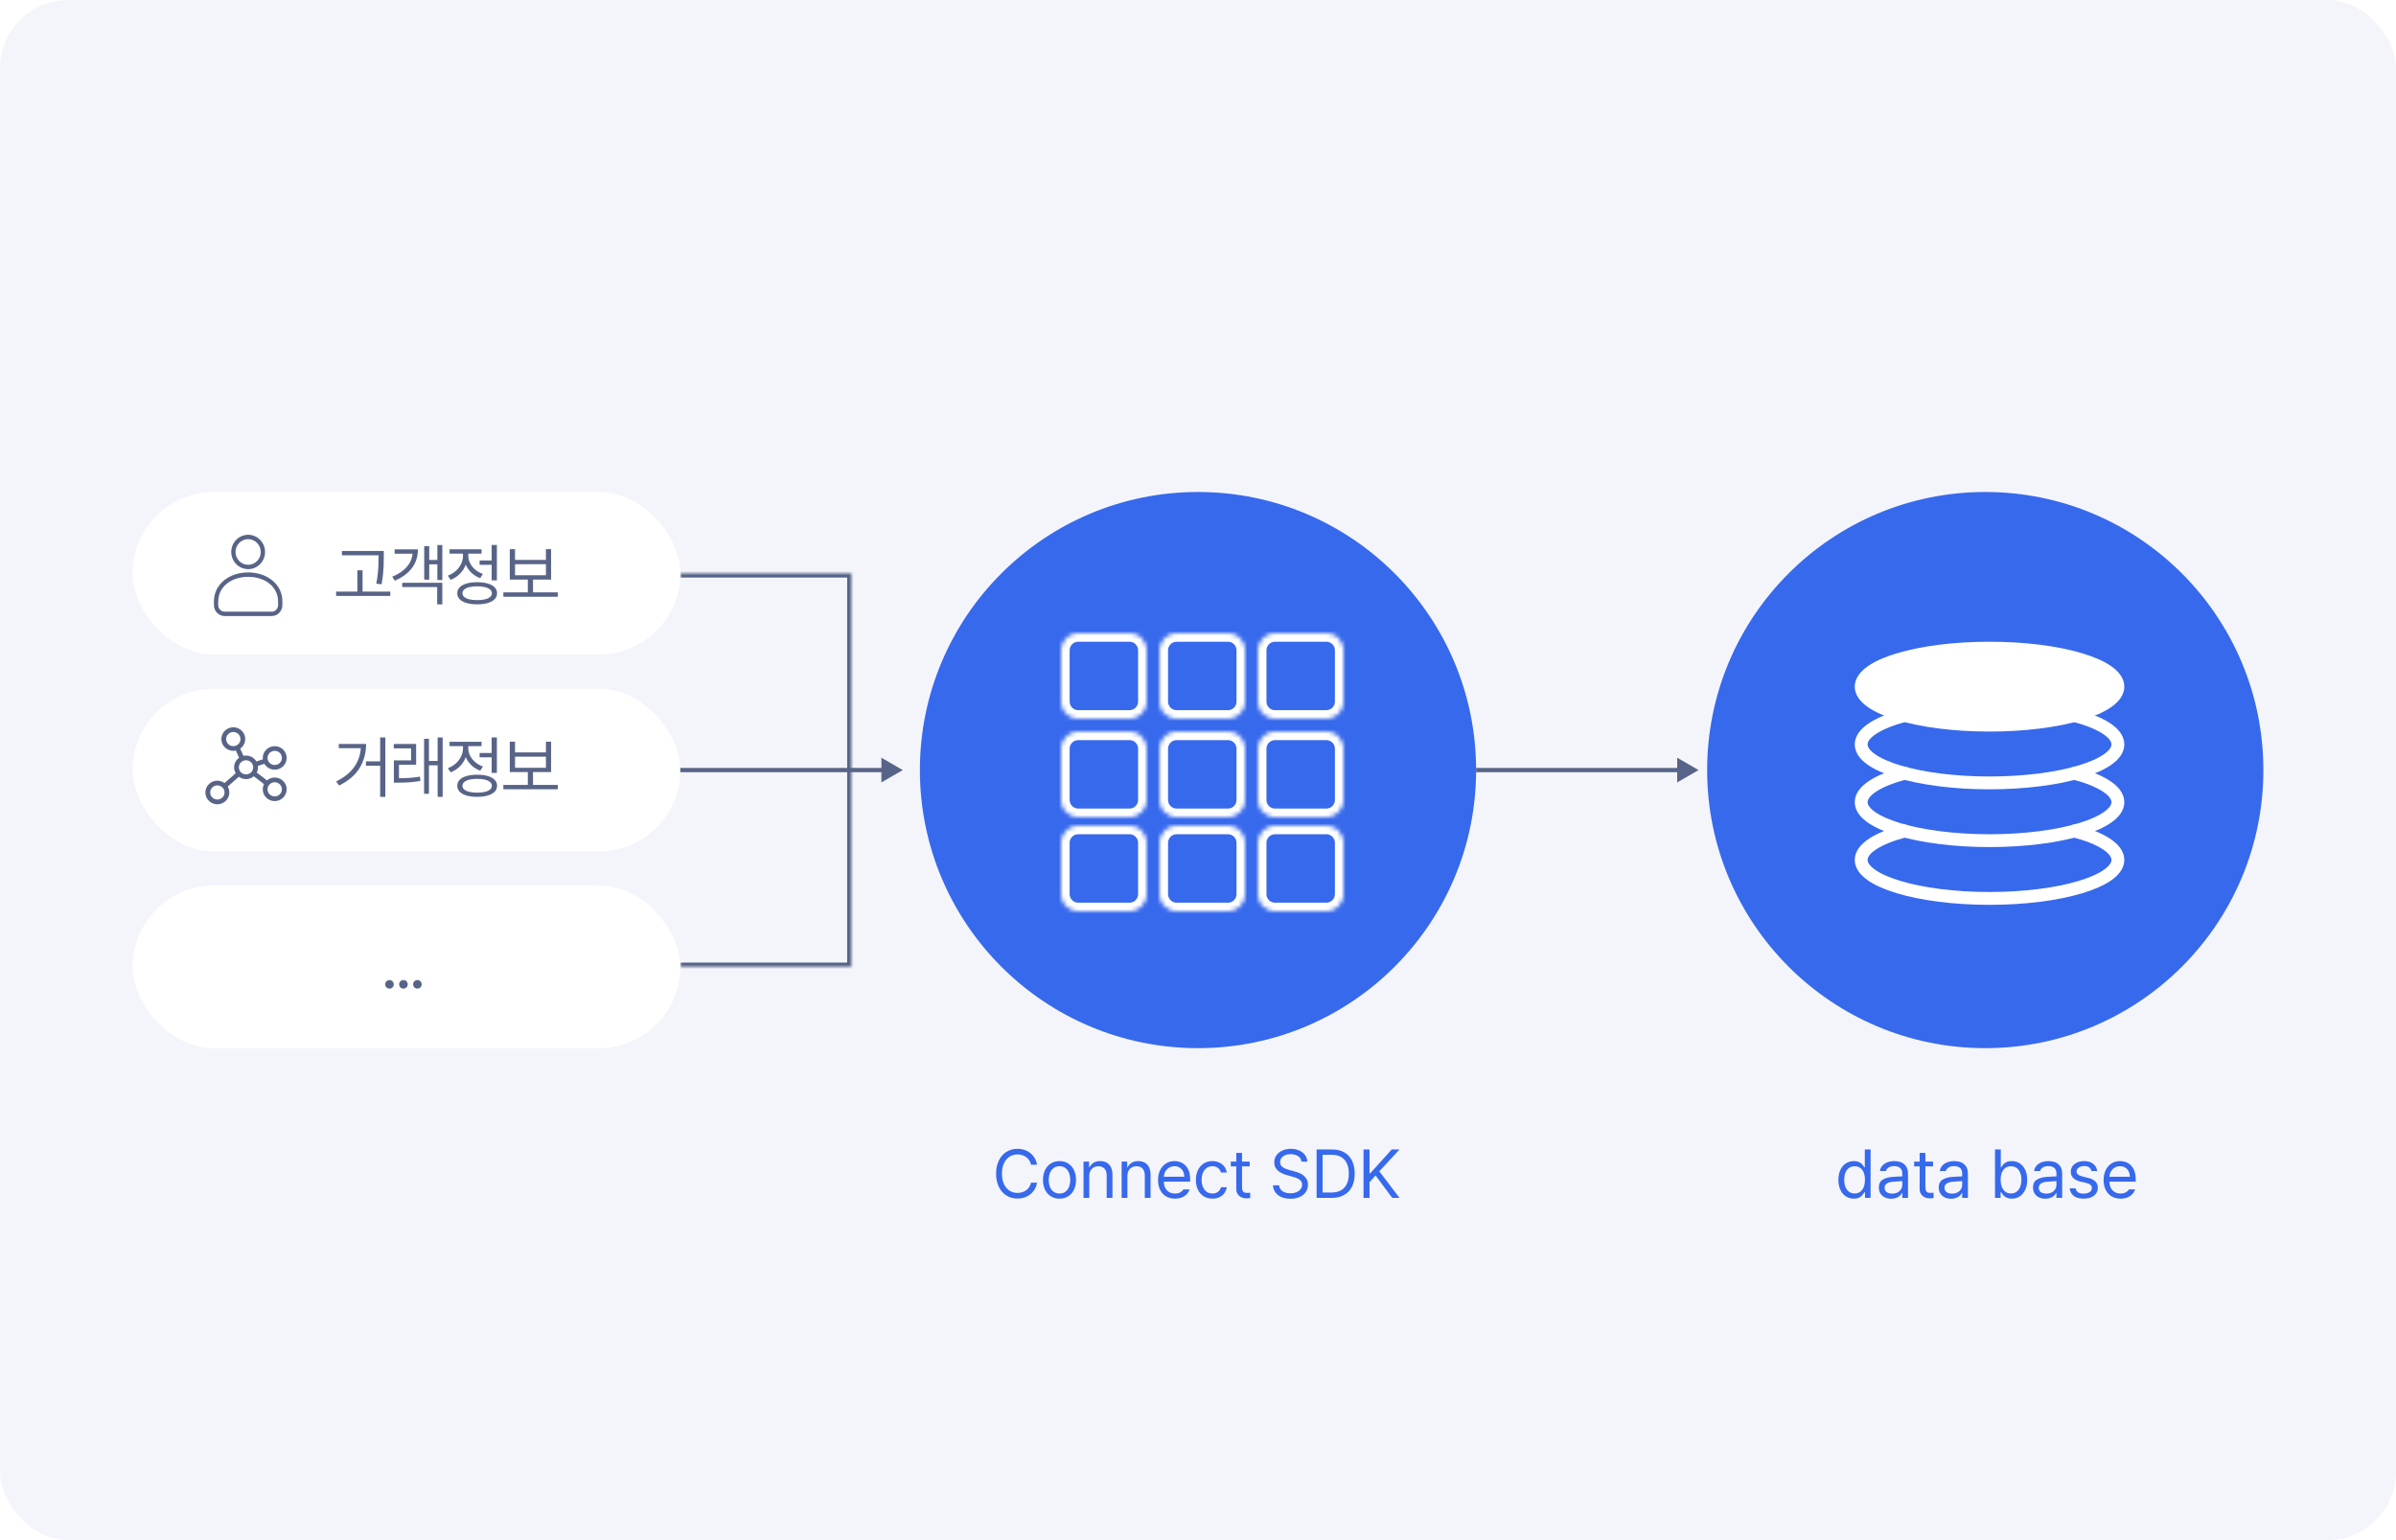 <svg width="560" height="360" viewBox="0 0 560 360" fill="none" xmlns="http://www.w3.org/2000/svg">
<rect width="560" height="360" rx="16" fill="#F4F5FB"/>
<path d="M240.961 272.243C240.858 271.738 240.654 271.306 240.348 270.945C240.042 270.584 239.669 270.311 239.227 270.127C238.788 269.939 238.317 269.845 237.812 269.845C237.12 269.845 236.499 270.02 235.95 270.37C235.401 270.72 234.969 271.234 234.652 271.912C234.335 272.586 234.177 273.396 234.177 274.343C234.177 275.289 234.335 276.101 234.652 276.779C234.969 277.453 235.401 277.965 235.95 278.315C236.499 278.665 237.12 278.84 237.812 278.84C238.317 278.84 238.788 278.748 239.227 278.564C239.665 278.376 240.037 278.103 240.343 277.746C240.648 277.385 240.855 276.954 240.961 276.453H242.376C242.243 277.208 241.961 277.866 241.53 278.425C241.103 278.982 240.567 279.409 239.923 279.707C239.282 280.006 238.578 280.155 237.812 280.155C236.843 280.155 235.98 279.919 235.221 279.448C234.466 278.972 233.875 278.297 233.448 277.42C233.02 276.54 232.807 275.514 232.807 274.343C232.807 273.171 233.02 272.147 233.448 271.271C233.875 270.39 234.466 269.715 235.221 269.243C235.98 268.768 236.843 268.53 237.812 268.53C238.575 268.53 239.276 268.678 239.917 268.972C240.562 269.267 241.098 269.694 241.525 270.254C241.956 270.814 242.239 271.477 242.376 272.243H240.961ZM247.635 280.177C246.873 280.177 246.199 279.996 245.613 279.635C245.027 279.271 244.573 278.757 244.248 278.094C243.928 277.431 243.768 276.667 243.768 275.801C243.768 274.928 243.928 274.16 244.248 273.497C244.573 272.831 245.027 272.315 245.613 271.95C246.199 271.586 246.873 271.403 247.635 271.403C248.398 271.403 249.07 271.586 249.652 271.95C250.237 272.315 250.69 272.831 251.011 273.497C251.331 274.16 251.492 274.928 251.492 275.801C251.492 276.667 251.331 277.431 251.011 278.094C250.69 278.757 250.237 279.271 249.652 279.635C249.07 279.996 248.398 280.177 247.635 280.177ZM245.116 275.801C245.116 276.383 245.208 276.915 245.392 277.398C245.58 277.88 245.862 278.265 246.237 278.552C246.617 278.84 247.083 278.983 247.635 278.983C248.184 278.983 248.646 278.84 249.022 278.552C249.398 278.265 249.678 277.88 249.862 277.398C250.05 276.915 250.143 276.383 250.143 275.801C250.143 275.215 250.05 274.681 249.862 274.199C249.678 273.713 249.398 273.324 249.022 273.033C248.646 272.742 248.184 272.597 247.635 272.597C247.083 272.597 246.617 272.742 246.237 273.033C245.862 273.324 245.58 273.713 245.392 274.199C245.208 274.681 245.116 275.215 245.116 275.801ZM254.592 280H253.244V271.514H254.548V272.851H254.658C254.864 272.394 255.174 272.039 255.586 271.785C255.999 271.53 256.514 271.403 257.133 271.403C257.715 271.403 258.222 271.523 258.653 271.762C259.083 271.998 259.417 272.355 259.653 272.834C259.888 273.313 260.006 273.904 260.006 274.608V280H258.658V274.707C258.658 274.273 258.581 273.899 258.426 273.586C258.275 273.269 258.054 273.028 257.763 272.862C257.476 272.692 257.133 272.608 256.735 272.608C256.319 272.608 255.949 272.698 255.625 272.878C255.301 273.059 255.047 273.322 254.862 273.669C254.682 274.015 254.592 274.427 254.592 274.906V280ZM263.498 280H262.15V271.514H263.454V272.851H263.564C263.771 272.394 264.08 272.039 264.492 271.785C264.905 271.53 265.421 271.403 266.039 271.403C266.621 271.403 267.128 271.523 267.559 271.762C267.99 271.998 268.323 272.355 268.559 272.834C268.795 273.313 268.912 273.904 268.912 274.608V280H267.564V274.707C267.564 274.273 267.487 273.899 267.332 273.586C267.181 273.269 266.96 273.028 266.669 272.862C266.382 272.692 266.039 272.608 265.642 272.608C265.225 272.608 264.855 272.698 264.531 272.878C264.207 273.059 263.953 273.322 263.769 273.669C263.588 274.015 263.498 274.427 263.498 274.906V280ZM274.625 280.177C273.819 280.177 273.115 279.996 272.515 279.635C271.918 279.274 271.46 278.766 271.139 278.11C270.819 277.451 270.658 276.689 270.658 275.823C270.658 274.961 270.819 274.197 271.139 273.53C271.46 272.86 271.909 272.339 272.487 271.967C273.069 271.591 273.738 271.403 274.493 271.403C275.137 271.403 275.736 271.545 276.288 271.829C276.841 272.112 277.29 272.571 277.636 273.204C277.986 273.838 278.161 274.652 278.161 275.646V276.21H272.012C272.03 276.796 272.15 277.297 272.371 277.713C272.596 278.129 272.902 278.446 273.288 278.663C273.675 278.877 274.121 278.983 274.625 278.983C275.104 278.983 275.509 278.893 275.841 278.713C276.172 278.532 276.423 278.298 276.592 278.011H278.029C277.896 278.442 277.671 278.821 277.355 279.149C277.041 279.473 276.651 279.726 276.183 279.906C275.715 280.087 275.196 280.177 274.625 280.177ZM276.791 275.061C276.791 274.589 276.697 274.168 276.509 273.796C276.321 273.42 276.054 273.127 275.708 272.917C275.362 272.703 274.96 272.597 274.504 272.597C274.029 272.597 273.607 272.709 273.239 272.934C272.874 273.158 272.585 273.459 272.371 273.834C272.161 274.21 272.041 274.619 272.012 275.061H276.791ZM283.37 280.177C282.585 280.177 281.9 279.991 281.314 279.619C280.732 279.247 280.285 278.729 279.972 278.066C279.659 277.403 279.502 276.648 279.502 275.801C279.502 274.947 279.662 274.186 279.983 273.519C280.303 272.853 280.754 272.333 281.336 271.961C281.918 271.589 282.589 271.403 283.347 271.403C283.94 271.403 284.48 271.516 284.966 271.74C285.452 271.961 285.848 272.274 286.154 272.68C286.46 273.085 286.648 273.551 286.718 274.077H285.381C285.311 273.808 285.187 273.562 285.01 273.337C284.837 273.112 284.611 272.934 284.331 272.801C284.055 272.665 283.734 272.597 283.37 272.597C282.869 272.597 282.428 272.727 282.049 272.989C281.67 273.25 281.375 273.621 281.165 274.099C280.955 274.575 280.85 275.127 280.85 275.757C280.85 276.401 280.953 276.967 281.16 277.453C281.366 277.939 281.659 278.315 282.038 278.58C282.417 278.842 282.861 278.972 283.37 278.972C283.874 278.972 284.305 278.843 284.662 278.586C285.02 278.324 285.259 277.963 285.381 277.503H286.718C286.648 278.011 286.465 278.468 286.171 278.873C285.88 279.278 285.493 279.597 285.01 279.829C284.532 280.061 283.985 280.177 283.37 280.177ZM292.081 272.641H290.291V277.558C290.291 277.901 290.341 278.166 290.441 278.354C290.544 278.541 290.674 278.669 290.833 278.735C290.995 278.797 291.186 278.829 291.407 278.829C291.54 278.829 291.805 278.818 292.203 278.796V280.044C291.923 280.088 291.61 280.11 291.264 280.11C290.87 280.11 290.496 280.028 290.142 279.862C289.789 279.696 289.499 279.448 289.275 279.116C289.054 278.785 288.943 278.383 288.943 277.912V272.641H287.662V271.514H288.943V269.481H290.291V271.514H292.081V272.641ZM304.175 271.536C304.135 271.171 304.002 270.856 303.778 270.591C303.557 270.326 303.262 270.125 302.894 269.989C302.529 269.849 302.12 269.779 301.667 269.779C301.177 269.779 300.744 269.86 300.369 270.022C299.997 270.18 299.708 270.401 299.501 270.685C299.295 270.965 299.192 271.282 299.192 271.635C299.192 272.162 299.404 272.564 299.827 272.84C300.251 273.116 300.765 273.333 301.369 273.492L302.507 273.801C303.037 273.937 303.533 274.116 303.993 274.337C304.457 274.558 304.857 274.882 305.192 275.309C305.531 275.733 305.7 276.269 305.7 276.917C305.7 277.54 305.538 278.099 305.214 278.597C304.89 279.094 304.419 279.486 303.8 279.773C303.185 280.057 302.452 280.199 301.601 280.199C300.798 280.199 300.096 280.07 299.496 279.812C298.899 279.551 298.43 279.184 298.087 278.713C297.748 278.238 297.557 277.687 297.512 277.061H298.96C298.997 277.47 299.137 277.814 299.38 278.094C299.623 278.374 299.938 278.584 300.325 278.724C300.711 278.86 301.137 278.928 301.601 278.928C302.116 278.928 302.582 278.843 302.999 278.674C303.415 278.505 303.741 278.267 303.977 277.961C304.212 277.652 304.33 277.297 304.33 276.895C304.33 276.549 304.231 276.258 304.032 276.022C303.837 275.786 303.581 275.597 303.264 275.453C302.947 275.306 302.555 275.168 302.087 275.039L300.706 274.652C299.778 274.387 299.065 274.015 298.568 273.536C298.07 273.053 297.822 272.442 297.822 271.702C297.822 271.079 297.991 270.529 298.33 270.05C298.673 269.567 299.139 269.193 299.728 268.928C300.321 268.663 300.982 268.53 301.711 268.53C302.433 268.53 303.081 268.661 303.656 268.923C304.234 269.18 304.689 269.538 305.021 269.994C305.352 270.451 305.527 270.965 305.546 271.536H304.175ZM307.717 280V268.685H311.375C312.469 268.685 313.408 268.91 314.193 269.359C314.981 269.808 315.583 270.457 315.999 271.304C316.415 272.151 316.623 273.157 316.623 274.32C316.623 275.499 316.414 276.514 315.994 277.365C315.574 278.215 314.959 278.867 314.148 279.32C313.342 279.773 312.369 280 311.231 280H307.717ZM311.143 278.751C312.053 278.751 312.813 278.576 313.425 278.227C314.04 277.873 314.498 277.366 314.8 276.707C315.102 276.044 315.253 275.249 315.253 274.32C315.253 273.403 315.104 272.619 314.806 271.967C314.507 271.311 314.062 270.808 313.469 270.459C312.879 270.109 312.152 269.934 311.286 269.934H309.121V278.751H311.143ZM318.686 268.685H320.089V274.276H320.233L325.272 268.685H327.106L322.377 273.79L327.106 280H325.393L321.504 274.762L320.089 276.354V280H318.686V268.685Z" fill="#3769ED"/>
<path d="M433.276 280.177C432.576 280.177 431.954 279.998 431.409 279.641C430.864 279.28 430.438 278.768 430.133 278.105C429.827 277.438 429.674 276.663 429.674 275.779C429.674 274.899 429.827 274.129 430.133 273.47C430.438 272.807 430.866 272.297 431.414 271.939C431.963 271.582 432.591 271.403 433.298 271.403C433.799 271.403 434.212 271.486 434.536 271.652C434.864 271.814 435.103 271.985 435.254 272.166C435.405 272.343 435.571 272.575 435.751 272.862H435.851V268.685H437.199V280H435.895V278.696H435.751C435.578 278.972 435.411 279.206 435.249 279.398C435.087 279.589 434.84 279.768 434.508 279.934C434.18 280.096 433.77 280.177 433.276 280.177ZM431.033 275.757C431.033 276.368 431.125 276.917 431.309 277.403C431.497 277.89 431.773 278.273 432.138 278.552C432.506 278.832 432.952 278.972 433.475 278.972C433.98 278.972 434.413 278.838 434.773 278.569C435.138 278.3 435.414 277.924 435.602 277.442C435.79 276.956 435.884 276.394 435.884 275.757C435.884 275.123 435.792 274.571 435.608 274.099C435.424 273.624 435.149 273.258 434.785 273C434.424 272.738 433.987 272.608 433.475 272.608C432.945 272.608 432.495 272.744 432.127 273.017C431.762 273.289 431.488 273.663 431.304 274.138C431.123 274.613 431.033 275.153 431.033 275.757ZM439.127 277.591C439.127 276.718 439.427 276.101 440.028 275.74C440.628 275.379 441.389 275.164 442.309 275.094C442.67 275.068 443.098 275.042 443.591 275.017C444.088 274.987 444.427 274.971 444.608 274.967V274.276C444.608 273.731 444.446 273.311 444.122 273.017C443.798 272.722 443.319 272.575 442.685 272.575C442.17 272.575 441.748 272.681 441.42 272.895C441.092 273.105 440.877 273.381 440.774 273.724H439.381C439.437 273.271 439.612 272.869 439.906 272.519C440.205 272.166 440.599 271.891 441.088 271.696C441.578 271.501 442.133 271.403 442.751 271.403C443.238 271.403 443.716 271.477 444.188 271.624C444.659 271.772 445.07 272.068 445.42 272.514C445.77 272.959 445.945 273.591 445.945 274.409V280H444.608V278.851H444.542C444.435 279.068 444.274 279.278 444.061 279.481C443.847 279.683 443.567 279.855 443.221 279.994C442.879 280.131 442.479 280.199 442.022 280.199C441.481 280.199 440.989 280.096 440.547 279.89C440.109 279.683 439.763 279.383 439.508 278.989C439.254 278.595 439.127 278.129 439.127 277.591ZM440.475 277.657C440.475 278.092 440.637 278.425 440.961 278.657C441.286 278.89 441.713 279.006 442.243 279.006C442.733 279.006 443.157 278.91 443.514 278.718C443.871 278.523 444.142 278.267 444.326 277.95C444.514 277.63 444.608 277.289 444.608 276.928V276.072L443.094 276.177L442.475 276.221C441.838 276.262 441.344 276.4 440.995 276.635C440.648 276.867 440.475 277.208 440.475 277.657ZM451.8 272.641H450.01V277.558C450.01 277.901 450.06 278.166 450.159 278.354C450.262 278.541 450.393 278.669 450.552 278.735C450.714 278.797 450.905 278.829 451.126 278.829C451.259 278.829 451.524 278.818 451.922 278.796V280.044C451.642 280.088 451.329 280.11 450.982 280.11C450.588 280.11 450.215 280.028 449.861 279.862C449.507 279.696 449.218 279.448 448.994 279.116C448.773 278.785 448.662 278.383 448.662 277.912V272.641H447.38V271.514H448.662V269.481H450.01V271.514H451.8V272.641ZM453.127 277.591C453.127 276.718 453.427 276.101 454.028 275.74C454.628 275.379 455.389 275.164 456.309 275.094C456.67 275.068 457.098 275.042 457.591 275.017C458.088 274.987 458.427 274.971 458.608 274.967V274.276C458.608 273.731 458.446 273.311 458.122 273.017C457.798 272.722 457.319 272.575 456.685 272.575C456.17 272.575 455.748 272.681 455.42 272.895C455.092 273.105 454.877 273.381 454.774 273.724H453.381C453.437 273.271 453.612 272.869 453.906 272.519C454.205 272.166 454.599 271.891 455.088 271.696C455.578 271.501 456.133 271.403 456.751 271.403C457.238 271.403 457.716 271.477 458.188 271.624C458.659 271.772 459.07 272.068 459.42 272.514C459.77 272.959 459.945 273.591 459.945 274.409V280H458.608V278.851H458.542C458.435 279.068 458.274 279.278 458.061 279.481C457.847 279.683 457.567 279.855 457.221 279.994C456.879 280.131 456.479 280.199 456.022 280.199C455.481 280.199 454.989 280.096 454.547 279.89C454.109 279.683 453.763 279.383 453.508 278.989C453.254 278.595 453.127 278.129 453.127 277.591ZM454.475 277.657C454.475 278.092 454.637 278.425 454.961 278.657C455.286 278.89 455.713 279.006 456.243 279.006C456.733 279.006 457.157 278.91 457.514 278.718C457.871 278.523 458.142 278.267 458.326 277.95C458.514 277.63 458.608 277.289 458.608 276.928V276.072L457.094 276.177L456.475 276.221C455.838 276.262 455.344 276.4 454.995 276.635C454.648 276.867 454.475 277.208 454.475 277.657ZM466.28 268.685H467.628V272.862H467.727L467.799 272.751C467.954 272.508 468.114 272.295 468.28 272.11C468.449 271.926 468.692 271.762 469.009 271.619C469.326 271.475 469.716 271.403 470.18 271.403C470.888 271.403 471.516 271.582 472.064 271.939C472.613 272.297 473.04 272.807 473.346 273.47C473.652 274.129 473.805 274.899 473.805 275.779C473.805 276.663 473.652 277.438 473.346 278.105C473.04 278.768 472.615 279.28 472.07 279.641C471.525 279.998 470.902 280.177 470.203 280.177C469.709 280.177 469.296 280.096 468.965 279.934C468.637 279.768 468.392 279.589 468.23 279.398C468.068 279.206 467.9 278.972 467.727 278.696H467.584V280H466.28V268.685ZM467.595 275.757C467.595 276.394 467.689 276.956 467.877 277.442C468.064 277.924 468.339 278.3 468.7 278.569C469.064 278.838 469.499 278.972 470.004 278.972C470.527 278.972 470.97 278.832 471.335 278.552C471.703 278.273 471.98 277.89 472.164 277.403C472.352 276.917 472.446 276.368 472.446 275.757C472.446 275.153 472.354 274.613 472.169 274.138C471.989 273.663 471.714 273.289 471.346 273.017C470.982 272.744 470.534 272.608 470.004 272.608C469.492 272.608 469.053 272.738 468.689 273C468.328 273.258 468.055 273.624 467.871 274.099C467.687 274.571 467.595 275.123 467.595 275.757ZM475.158 277.591C475.158 276.718 475.459 276.101 476.059 275.74C476.659 275.379 477.42 275.164 478.341 275.094C478.702 275.068 479.129 275.042 479.622 275.017C480.12 274.987 480.459 274.971 480.639 274.967V274.276C480.639 273.731 480.477 273.311 480.153 273.017C479.829 272.722 479.35 272.575 478.716 272.575C478.201 272.575 477.779 272.681 477.451 272.895C477.123 273.105 476.908 273.381 476.805 273.724H475.413C475.468 273.271 475.643 272.869 475.937 272.519C476.236 272.166 476.63 271.891 477.12 271.696C477.61 271.501 478.164 271.403 478.783 271.403C479.269 271.403 479.748 271.477 480.219 271.624C480.691 271.772 481.101 272.068 481.451 272.514C481.801 272.959 481.976 273.591 481.976 274.409V280H480.639V278.851H480.573C480.466 279.068 480.306 279.278 480.092 279.481C479.878 279.683 479.599 279.855 479.252 279.994C478.91 280.131 478.51 280.199 478.053 280.199C477.512 280.199 477.02 280.096 476.578 279.89C476.14 279.683 475.794 279.383 475.54 278.989C475.285 278.595 475.158 278.129 475.158 277.591ZM476.506 277.657C476.506 278.092 476.669 278.425 476.993 278.657C477.317 278.89 477.744 279.006 478.274 279.006C478.764 279.006 479.188 278.91 479.545 278.718C479.902 278.523 480.173 278.267 480.357 277.95C480.545 277.63 480.639 277.289 480.639 276.928V276.072L479.125 276.177L478.506 276.221C477.869 276.262 477.376 276.4 477.026 276.635C476.68 276.867 476.506 277.208 476.506 277.657ZM488.837 273.724C488.745 273.355 488.557 273.068 488.273 272.862C487.99 272.656 487.607 272.552 487.124 272.552C486.782 272.552 486.474 272.61 486.202 272.724C485.929 272.834 485.715 272.987 485.561 273.182C485.41 273.374 485.334 273.587 485.334 273.823C485.334 274.107 485.452 274.346 485.688 274.541C485.923 274.737 486.288 274.895 486.782 275.017L488.052 275.326C488.811 275.51 489.377 275.792 489.749 276.171C490.121 276.551 490.307 277.035 490.307 277.624C490.307 278.118 490.176 278.558 489.914 278.945C489.653 279.328 489.272 279.63 488.771 279.851C488.273 280.068 487.677 280.177 486.981 280.177C486.034 280.177 485.281 279.972 484.721 279.564C484.165 279.151 483.831 278.556 483.721 277.779H485.124C485.202 278.192 485.391 278.499 485.693 278.702C485.999 278.904 486.421 279.006 486.958 279.006C487.356 279.006 487.702 278.952 487.997 278.845C488.295 278.738 488.524 278.587 488.682 278.392C488.844 278.193 488.925 277.963 488.925 277.702C488.925 277.4 488.811 277.149 488.583 276.95C488.358 276.751 488.008 276.597 487.533 276.486L486.251 276.188C485.515 276.018 484.953 275.738 484.566 275.348C484.179 274.954 483.986 274.471 483.986 273.901C483.986 273.422 484.117 272.993 484.378 272.613C484.644 272.234 485.014 271.937 485.489 271.724C485.968 271.51 486.513 271.403 487.124 271.403C487.699 271.403 488.203 271.501 488.638 271.696C489.076 271.888 489.424 272.158 489.682 272.508C489.944 272.855 490.104 273.26 490.163 273.724H488.837ZM495.625 280.177C494.819 280.177 494.115 279.996 493.515 279.635C492.918 279.274 492.46 278.766 492.139 278.11C491.819 277.451 491.658 276.689 491.658 275.823C491.658 274.961 491.819 274.197 492.139 273.53C492.46 272.86 492.909 272.339 493.487 271.967C494.069 271.591 494.738 271.403 495.493 271.403C496.137 271.403 496.736 271.545 497.288 271.829C497.841 272.112 498.29 272.571 498.636 273.204C498.986 273.838 499.161 274.652 499.161 275.646V276.21H493.012C493.03 276.796 493.15 277.297 493.371 277.713C493.596 278.129 493.902 278.446 494.288 278.663C494.675 278.877 495.121 278.983 495.625 278.983C496.104 278.983 496.509 278.893 496.841 278.713C497.172 278.532 497.423 278.298 497.592 278.011H499.029C498.896 278.442 498.671 278.821 498.355 279.149C498.041 279.473 497.651 279.726 497.183 279.906C496.715 280.087 496.196 280.177 495.625 280.177ZM497.791 275.061C497.791 274.589 497.697 274.168 497.509 273.796C497.321 273.42 497.054 273.127 496.708 272.917C496.362 272.703 495.96 272.597 495.504 272.597C495.029 272.597 494.607 272.709 494.239 272.934C493.874 273.158 493.585 273.459 493.371 273.834C493.161 274.21 493.041 274.619 493.012 275.061H497.791Z" fill="#3769ED"/>
<g filter="url(#filter0_d_890_1308)">
<circle cx="280" cy="180" r="65" fill="#3769ED"/>
</g>
<mask id="path-5-inside-1_890_1308" fill="white">
<path fill-rule="evenodd" clip-rule="evenodd" d="M248 152C248 149.791 249.791 148 252 148H264C266.209 148 268 149.791 268 152V164C268 166.209 266.209 168 264 168H252C249.791 168 248 166.209 248 164V152ZM248 175C248 172.791 249.791 171 252 171H264C266.209 171 268 172.791 268 175V187C268 189.209 266.209 191 264 191H252C249.791 191 248 189.209 248 187V175ZM268 197C268 194.791 266.209 193 264 193H252C249.791 193 248 194.791 248 197V209C248 211.209 249.791 213 252 213H264C266.209 213 268 211.209 268 209V197ZM271 152C271 149.791 272.791 148 275 148H287C289.209 148 291 149.791 291 152V164C291 166.209 289.209 168 287 168H275C272.791 168 271 166.209 271 164V152ZM291 175C291 172.791 289.209 171 287 171H275C272.791 171 271 172.791 271 175V187C271 189.209 272.791 191 275 191H287C289.209 191 291 189.209 291 187V175ZM271 197C271 194.791 272.791 193 275 193H287C289.209 193 291 194.791 291 197V209C291 211.209 289.209 213 287 213H275C272.791 213 271 211.209 271 209V197ZM314 152C314 149.791 312.209 148 310 148H298C295.791 148 294 149.791 294 152V164C294 166.209 295.791 168 298 168H310C312.209 168 314 166.209 314 164V152ZM294 175C294 172.791 295.791 171 298 171H310C312.209 171 314 172.791 314 175V187C314 189.209 312.209 191 310 191H298C295.791 191 294 189.209 294 187V175ZM314 197C314 194.791 312.209 193 310 193H298C295.791 193 294 194.791 294 197V209C294 211.209 295.791 213 298 213H310C312.209 213 314 211.209 314 209V197Z"/>
</mask>
<path fill-rule="evenodd" clip-rule="evenodd" d="M248 152C248 149.791 249.791 148 252 148H264C266.209 148 268 149.791 268 152V164C268 166.209 266.209 168 264 168H252C249.791 168 248 166.209 248 164V152ZM248 175C248 172.791 249.791 171 252 171H264C266.209 171 268 172.791 268 175V187C268 189.209 266.209 191 264 191H252C249.791 191 248 189.209 248 187V175ZM268 197C268 194.791 266.209 193 264 193H252C249.791 193 248 194.791 248 197V209C248 211.209 249.791 213 252 213H264C266.209 213 268 211.209 268 209V197ZM271 152C271 149.791 272.791 148 275 148H287C289.209 148 291 149.791 291 152V164C291 166.209 289.209 168 287 168H275C272.791 168 271 166.209 271 164V152ZM291 175C291 172.791 289.209 171 287 171H275C272.791 171 271 172.791 271 175V187C271 189.209 272.791 191 275 191H287C289.209 191 291 189.209 291 187V175ZM271 197C271 194.791 272.791 193 275 193H287C289.209 193 291 194.791 291 197V209C291 211.209 289.209 213 287 213H275C272.791 213 271 211.209 271 209V197ZM314 152C314 149.791 312.209 148 310 148H298C295.791 148 294 149.791 294 152V164C294 166.209 295.791 168 298 168H310C312.209 168 314 166.209 314 164V152ZM294 175C294 172.791 295.791 171 298 171H310C312.209 171 314 172.791 314 175V187C314 189.209 312.209 191 310 191H298C295.791 191 294 189.209 294 187V175ZM314 197C314 194.791 312.209 193 310 193H298C295.791 193 294 194.791 294 197V209C294 211.209 295.791 213 298 213H310C312.209 213 314 211.209 314 209V197Z" fill="#3769ED"/>
<path d="M264 146H252V150H264V146ZM270 164V152H266V164H270ZM252 170H264V166H252V170ZM246 152V164H250V152H246ZM264 169H252V173H264V169ZM270 187V175H266V187H270ZM252 193H264V189H252V193ZM246 175V187H250V175H246ZM252 195H264V191H252V195ZM250 209V197H246V209H250ZM264 211H252V215H264V211ZM266 197V209H270V197H266ZM287 146H275V150H287V146ZM293 164V152H289V164H293ZM275 170H287V166H275V170ZM269 152V164H273V152H269ZM275 173H287V169H275V173ZM273 187V175H269V187H273ZM287 189H275V193H287V189ZM289 175V187H293V175H289ZM287 191H275V195H287V191ZM293 209V197H289V209H293ZM275 215H287V211H275V215ZM269 197V209H273V197H269ZM298 150H310V146H298V150ZM296 164V152H292V164H296ZM310 166H298V170H310V166ZM312 152V164H316V152H312ZM310 169H298V173H310V169ZM316 187V175H312V187H316ZM298 193H310V189H298V193ZM292 175V187H296V175H292ZM298 195H310V191H298V195ZM296 209V197H292V209H296ZM310 211H298V215H310V211ZM312 197V209H316V197H312ZM310 215C313.314 215 316 212.314 316 209H312C312 210.105 311.105 211 310 211V215ZM292 209C292 212.314 294.686 215 298 215V211C296.895 211 296 210.105 296 209H292ZM310 195C311.105 195 312 195.895 312 197H316C316 193.686 313.314 191 310 191V195ZM298 191C294.686 191 292 193.686 292 197H296C296 195.895 296.895 195 298 195V191ZM298 189C296.895 189 296 188.105 296 187H292C292 190.314 294.686 193 298 193V189ZM312 187C312 188.105 311.105 189 310 189V193C313.314 193 316 190.314 316 187H312ZM298 169C294.686 169 292 171.686 292 175H296C296 173.895 296.895 173 298 173V169ZM310 173C311.105 173 312 173.895 312 175H316C316 171.686 313.314 169 310 169V173ZM310 170C313.314 170 316 167.314 316 164H312C312 165.105 311.105 166 310 166V170ZM292 164C292 167.314 294.686 170 298 170V166C296.895 166 296 165.105 296 164H292ZM310 150C311.105 150 312 150.895 312 152H316C316 148.686 313.314 146 310 146V150ZM298 146C294.686 146 292 148.686 292 152H296C296 150.895 296.895 150 298 150V146ZM275 211C273.895 211 273 210.105 273 209H269C269 212.314 271.686 215 275 215V211ZM289 209C289 210.105 288.105 211 287 211V215C290.314 215 293 212.314 293 209H289ZM275 191C271.686 191 269 193.686 269 197H273C273 195.895 273.895 195 275 195V191ZM287 195C288.105 195 289 195.895 289 197H293C293 193.686 290.314 191 287 191V195ZM287 193C290.314 193 293 190.314 293 187H289C289 188.105 288.105 189 287 189V193ZM269 187C269 190.314 271.686 193 275 193V189C273.895 189 273 188.105 273 187H269ZM287 173C288.105 173 289 173.895 289 175H293C293 171.686 290.314 169 287 169V173ZM275 169C271.686 169 269 171.686 269 175H273C273 173.895 273.895 173 275 173V169ZM275 166C273.895 166 273 165.105 273 164H269C269 167.314 271.686 170 275 170V166ZM289 164C289 165.105 288.105 166 287 166V170C290.314 170 293 167.314 293 164H289ZM275 146C271.686 146 269 148.686 269 152H273C273 150.895 273.895 150 275 150V146ZM287 150C288.105 150 289 150.895 289 152H293C293 148.686 290.314 146 287 146V150ZM264 215C267.314 215 270 212.314 270 209H266C266 210.105 265.105 211 264 211V215ZM246 209C246 212.314 248.686 215 252 215V211C250.895 211 250 210.105 250 209H246ZM264 195C265.105 195 266 195.895 266 197H270C270 193.686 267.314 191 264 191V195ZM252 191C248.686 191 246 193.686 246 197H250C250 195.895 250.895 195 252 195V191ZM252 189C250.895 189 250 188.105 250 187H246C246 190.314 248.686 193 252 193V189ZM266 187C266 188.105 265.105 189 264 189V193C267.314 193 270 190.314 270 187H266ZM252 169C248.686 169 246 171.686 246 175H250C250 173.895 250.895 173 252 173V169ZM264 173C265.105 173 266 173.895 266 175H270C270 171.686 267.314 169 264 169V173ZM252 166C250.895 166 250 165.105 250 164H246C246 167.314 248.686 170 252 170V166ZM266 164C266 165.105 265.105 166 264 166V170C267.314 170 270 167.314 270 164H266ZM252 146C248.686 146 246 148.686 246 152H250C250 150.895 250.895 150 252 150V146ZM264 150C265.105 150 266 150.895 266 152H270C270 148.686 267.314 146 264 146V150Z" fill="white" mask="url(#path-5-inside-1_890_1308)"/>
<g filter="url(#filter1_d_890_1308)">
<circle cx="464" cy="180" r="65" fill="#3769ED"/>
</g>
<path d="M465 169.5C481.569 169.5 495 165.471 495 160.5C495 155.529 481.569 151.5 465 151.5C448.431 151.5 435 155.529 435 160.5C435 165.471 448.431 169.5 465 169.5Z" fill="white" stroke="white" stroke-width="3" stroke-linecap="round" stroke-linejoin="round"/>
<path d="M445.156 167.25C438.928 168.899 435 171.312 435 174C435 178.971 448.431 183 465 183C481.569 183 495 178.971 495 174C495 171.312 491.072 168.899 484.844 167.25" stroke="white" stroke-width="3" stroke-linecap="round" stroke-linejoin="round"/>
<path d="M445.156 180.75C438.928 182.399 435 184.812 435 187.5C435 192.471 448.431 196.5 465 196.5C481.569 196.5 495 192.471 495 187.5C495 184.812 491.072 182.399 484.844 180.75" stroke="white" stroke-width="3" stroke-linecap="round" stroke-linejoin="round"/>
<path d="M445.156 194.25C438.928 195.899 435 198.312 435 201C435 205.971 448.431 210 465 210C481.569 210 495 205.971 495 201C495 198.312 491.072 195.899 484.844 194.25" stroke="white" stroke-width="3" stroke-linecap="round" stroke-linejoin="round"/>
<rect x="31" y="115" width="128" height="38" rx="19" fill="white"/>
<rect x="31" y="161" width="128" height="38" rx="19" fill="white"/>
<rect x="31" y="207" width="128" height="38" rx="19" fill="white"/>
<path d="M89.702 130.166V130.287C89.698 131.053 89.685 131.716 89.663 132.276C89.645 132.836 89.599 133.481 89.525 134.21C89.451 134.939 89.337 135.727 89.182 136.575L87.945 136.431C88.103 135.632 88.219 134.875 88.293 134.16C88.37 133.446 88.418 132.81 88.436 132.254C88.459 131.698 88.472 131.042 88.475 130.287V130.166V129.801H79.912V128.785H89.702V130.166ZM78.564 138.276H83.525V133.315H84.74V138.276H91.227V139.304H78.564V138.276ZM103.382 135.58H102.221V131.912H100.321V135.492H99.15V127.657H100.321V130.884H102.221V127.392H103.382V135.58ZM91.669 134.807C93.106 134.225 94.227 133.475 95.034 132.558C95.844 131.641 96.308 130.597 96.426 129.425H92.233V128.409H97.68C97.68 130.063 97.222 131.508 96.304 132.746C95.387 133.983 94.045 134.98 92.277 135.735L91.669 134.807ZM94.012 136.221H103.382V141.271H102.177V137.227H94.012V136.221ZM116.134 135.657H114.907V132.022H112.1V131.006H114.907V127.381H116.134V135.657ZM104.675 134.552C105.356 134.306 105.966 133.945 106.504 133.47C107.042 132.994 107.46 132.449 107.758 131.834C108.06 131.219 108.211 130.586 108.211 129.934V129.414H105.073V128.398H112.553V129.414H109.449V129.923C109.449 130.519 109.592 131.099 109.879 131.663C110.167 132.223 110.57 132.722 111.089 133.16C111.609 133.595 112.204 133.926 112.874 134.155L112.233 135.138C111.46 134.858 110.78 134.442 110.194 133.89C109.609 133.337 109.163 132.7 108.857 131.978C108.559 132.792 108.1 133.508 107.482 134.127C106.867 134.746 106.145 135.212 105.316 135.525L104.675 134.552ZM106.874 138.674C106.87 138.133 107.054 137.669 107.426 137.282C107.798 136.895 108.334 136.6 109.034 136.398C109.734 136.192 110.565 136.088 111.526 136.088C112.484 136.088 113.31 136.192 114.007 136.398C114.706 136.6 115.242 136.895 115.614 137.282C115.99 137.669 116.178 138.133 116.178 138.674C116.178 139.215 115.99 139.678 115.614 140.061C115.242 140.448 114.708 140.742 114.012 140.945C113.316 141.151 112.487 141.256 111.526 141.26C110.561 141.256 109.728 141.151 109.029 140.945C108.332 140.742 107.798 140.448 107.426 140.061C107.054 139.678 106.87 139.215 106.874 138.674ZM108.089 138.674C108.086 139.006 108.222 139.293 108.498 139.536C108.774 139.779 109.17 139.963 109.686 140.088C110.205 140.217 110.819 140.28 111.526 140.276C112.229 140.28 112.839 140.217 113.355 140.088C113.87 139.963 114.266 139.779 114.542 139.536C114.822 139.293 114.962 139.006 114.962 138.674C114.962 138.339 114.822 138.05 114.542 137.807C114.266 137.56 113.87 137.372 113.355 137.243C112.839 137.114 112.229 137.05 111.526 137.05C110.819 137.05 110.205 137.114 109.686 137.243C109.17 137.372 108.774 137.56 108.498 137.807C108.222 138.05 108.086 138.339 108.089 138.674ZM130.366 139.492H117.648V138.464H123.361V135.47H119.151V128.365H120.377V130.873H127.593V128.365H128.808V135.47H124.576V138.464H130.366V139.492ZM127.593 134.464V131.878H120.377V134.464H127.593Z" fill="#586487"/>
<path d="M90.066 186.271H88.851V178.989H85.536V177.961H88.851V172.381H90.066V186.271ZM78.575 182.646C82.151 180.912 84.07 178.326 84.332 174.89H79.182V173.895H85.569C85.562 175.983 85.059 177.853 84.061 179.503C83.066 181.149 81.462 182.521 79.249 183.619L78.575 182.646ZM97.26 178.746H93.249V181.906C94.144 181.902 94.977 181.875 95.746 181.823C96.516 181.768 97.319 181.67 98.155 181.53L98.266 182.536C97.356 182.694 96.5 182.801 95.697 182.856C94.894 182.908 93.986 182.937 92.973 182.945H92.056V177.729H96.078V174.923H92.034V173.895H97.26V178.746ZM99.117 172.691H100.255V177.873H102.288V172.381H103.459V186.271H102.288V178.89H100.255V185.541H99.117V172.691ZM116.134 180.657H114.907V177.022H112.1V176.006H114.907V172.381H116.134V180.657ZM104.675 179.552C105.356 179.306 105.966 178.945 106.504 178.47C107.042 177.994 107.46 177.449 107.758 176.834C108.06 176.219 108.211 175.586 108.211 174.934V174.414H105.073V173.398H112.553V174.414H109.449V174.923C109.449 175.519 109.592 176.099 109.879 176.663C110.167 177.223 110.57 177.722 111.089 178.16C111.609 178.595 112.204 178.926 112.874 179.155L112.233 180.138C111.46 179.858 110.78 179.442 110.194 178.89C109.609 178.337 109.163 177.7 108.857 176.978C108.559 177.792 108.1 178.508 107.482 179.127C106.867 179.746 106.145 180.212 105.316 180.525L104.675 179.552ZM106.874 183.674C106.87 183.133 107.054 182.669 107.426 182.282C107.798 181.895 108.334 181.6 109.034 181.398C109.734 181.192 110.565 181.088 111.526 181.088C112.484 181.088 113.31 181.192 114.007 181.398C114.706 181.6 115.242 181.895 115.614 182.282C115.99 182.669 116.178 183.133 116.178 183.674C116.178 184.215 115.99 184.678 115.614 185.061C115.242 185.448 114.708 185.742 114.012 185.945C113.316 186.151 112.487 186.256 111.526 186.26C110.561 186.256 109.728 186.151 109.029 185.945C108.332 185.742 107.798 185.448 107.426 185.061C107.054 184.678 106.87 184.215 106.874 183.674ZM108.089 183.674C108.086 184.006 108.222 184.293 108.498 184.536C108.774 184.779 109.17 184.963 109.686 185.088C110.205 185.217 110.819 185.28 111.526 185.276C112.229 185.28 112.839 185.217 113.355 185.088C113.87 184.963 114.266 184.779 114.542 184.536C114.822 184.293 114.962 184.006 114.962 183.674C114.962 183.339 114.822 183.05 114.542 182.807C114.266 182.56 113.87 182.372 113.355 182.243C112.839 182.114 112.229 182.05 111.526 182.05C110.819 182.05 110.205 182.114 109.686 182.243C109.17 182.372 108.774 182.56 108.498 182.807C108.222 183.05 108.086 183.339 108.089 183.674ZM130.366 184.492H117.648V183.464H123.361V180.47H119.151V173.365H120.377V175.873H127.593V173.365H128.808V180.47H124.576V183.464H130.366V184.492ZM127.593 179.464V176.878H120.377V179.464H127.593Z" fill="#586487"/>
<path d="M91.033 231.088C90.853 231.088 90.683 231.044 90.525 230.956C90.37 230.864 90.247 230.74 90.155 230.586C90.066 230.431 90.024 230.263 90.028 230.083C90.024 229.902 90.066 229.735 90.155 229.58C90.247 229.425 90.37 229.304 90.525 229.215C90.683 229.123 90.853 229.077 91.033 229.077C91.214 229.077 91.381 229.123 91.536 229.215C91.691 229.304 91.812 229.425 91.901 229.58C91.993 229.735 92.039 229.902 92.039 230.083C92.039 230.263 91.993 230.431 91.901 230.586C91.812 230.74 91.691 230.864 91.536 230.956C91.381 231.044 91.214 231.088 91.033 231.088ZM94.296 231.088C94.115 231.088 93.946 231.044 93.787 230.956C93.633 230.864 93.509 230.74 93.417 230.586C93.329 230.431 93.286 230.263 93.29 230.083C93.286 229.902 93.329 229.735 93.417 229.58C93.509 229.425 93.633 229.304 93.787 229.215C93.946 229.123 94.115 229.077 94.296 229.077C94.476 229.077 94.644 229.123 94.798 229.215C94.953 229.304 95.075 229.425 95.163 229.58C95.255 229.735 95.301 229.902 95.301 230.083C95.301 230.263 95.255 230.431 95.163 230.586C95.075 230.74 94.953 230.864 94.798 230.956C94.644 231.044 94.476 231.088 94.296 231.088ZM97.558 231.088C97.378 231.088 97.208 231.044 97.05 230.956C96.895 230.864 96.772 230.74 96.68 230.586C96.591 230.431 96.549 230.263 96.553 230.083C96.549 229.902 96.591 229.735 96.68 229.58C96.772 229.425 96.895 229.304 97.05 229.215C97.208 229.123 97.378 229.077 97.558 229.077C97.739 229.077 97.906 229.123 98.061 229.215C98.216 229.304 98.337 229.425 98.426 229.58C98.518 229.735 98.564 229.902 98.564 230.083C98.564 230.263 98.518 230.431 98.426 230.586C98.337 230.74 98.216 230.864 98.061 230.956C97.906 231.044 97.739 231.088 97.558 231.088Z" fill="#586487"/>
<path d="M63.48 144H52.52C51.851 144 51.211 143.73 50.738 143.25C50.265 142.77 50 142.119 50 141.44V140.593C50 136.528 53.589 133.804 58 133.804C62.411 133.804 66 136.526 66 140.593V141.44C66 142.119 65.735 142.77 65.262 143.25C64.79 143.73 64.149 144 63.48 144ZM58 134.83C54.144 134.83 51.008 137.092 51.008 140.595V141.442C51.008 141.849 51.167 142.24 51.451 142.528C51.734 142.816 52.119 142.978 52.52 142.978H63.48C63.881 142.978 64.266 142.816 64.549 142.528C64.833 142.24 64.992 141.849 64.992 141.442V140.593C64.992 137.092 61.856 134.83 58 134.83ZM58 133.037C57.218 133.037 56.453 132.802 55.803 132.361C55.152 131.919 54.645 131.291 54.346 130.557C54.046 129.823 53.968 129.015 54.12 128.235C54.273 127.456 54.649 126.74 55.202 126.177C55.755 125.615 56.46 125.232 57.227 125.077C57.994 124.922 58.789 125.002 59.512 125.306C60.235 125.61 60.852 126.125 61.287 126.786C61.722 127.447 61.954 128.224 61.954 129.019C61.953 130.084 61.536 131.106 60.795 131.859C60.054 132.612 59.048 133.036 58 133.037ZM58 126.025C57.417 126.025 56.847 126.2 56.362 126.529C55.878 126.858 55.5 127.326 55.277 127.873C55.053 128.42 54.995 129.023 55.109 129.604C55.222 130.185 55.503 130.718 55.915 131.137C56.327 131.556 56.853 131.841 57.424 131.957C57.996 132.072 58.589 132.013 59.127 131.786C59.666 131.559 60.126 131.175 60.45 130.683C60.773 130.19 60.946 129.611 60.946 129.019C60.945 128.225 60.634 127.464 60.082 126.903C59.53 126.342 58.781 126.026 58 126.025Z" fill="#586487"/>
<path d="M64.207 181.747C63.541 181.746 62.897 181.982 62.392 182.41L60.007 180.581C60.199 180.202 60.298 179.785 60.298 179.361C60.297 179.251 60.291 179.141 60.277 179.031L61.787 178.536C62.125 179.114 62.665 179.552 63.306 179.768C63.948 179.983 64.647 179.961 65.273 179.707C65.899 179.452 66.41 178.981 66.71 178.383C67.011 177.784 67.08 177.098 66.906 176.453C66.731 175.808 66.325 175.247 65.762 174.876C65.199 174.504 64.518 174.347 63.846 174.433C63.174 174.52 62.557 174.844 62.11 175.345C61.663 175.847 61.415 176.492 61.415 177.159C61.415 177.27 61.422 177.38 61.435 177.49L59.925 177.985C59.63 177.478 59.178 177.077 58.635 176.841C58.092 176.605 57.487 176.546 56.907 176.672L56.15 174.993C56.713 174.597 57.107 174.009 57.256 173.343C57.404 172.677 57.297 171.981 56.954 171.388C56.611 170.796 56.057 170.35 55.4 170.137C54.742 169.925 54.028 169.96 53.396 170.236C52.763 170.513 52.257 171.011 51.976 171.634C51.695 172.257 51.659 172.961 51.874 173.609C52.09 174.257 52.541 174.803 53.142 175.142C53.743 175.48 54.45 175.587 55.126 175.441L55.883 177.12C55.317 177.517 54.922 178.108 54.775 178.777C54.629 179.446 54.741 180.146 55.09 180.737L52.478 183.031C51.923 182.621 51.233 182.429 50.542 182.492C49.851 182.555 49.208 182.869 48.739 183.373C48.269 183.876 48.006 184.533 48 185.217C47.994 185.901 48.246 186.563 48.707 187.074C49.168 187.585 49.805 187.909 50.495 187.984C51.185 188.058 51.878 187.877 52.44 187.477C53.003 187.076 53.394 186.484 53.539 185.815C53.683 185.146 53.571 184.449 53.223 183.857L55.829 181.563C56.337 181.939 56.959 182.133 57.594 182.112C58.228 182.092 58.836 181.858 59.317 181.45L61.702 183.279C61.433 183.815 61.349 184.423 61.462 185.011C61.575 185.599 61.879 186.134 62.328 186.536C62.777 186.939 63.347 187.186 63.952 187.24C64.556 187.294 65.162 187.153 65.678 186.838C66.194 186.522 66.591 186.05 66.81 185.492C67.029 184.934 67.058 184.321 66.891 183.745C66.725 183.17 66.373 182.664 65.889 182.303C65.405 181.942 64.814 181.747 64.207 181.747ZM64.207 175.508C64.539 175.508 64.863 175.605 65.138 175.786C65.414 175.968 65.629 176.226 65.755 176.527C65.882 176.829 65.915 177.161 65.851 177.482C65.786 177.802 65.626 178.096 65.392 178.327C65.158 178.558 64.859 178.715 64.534 178.779C64.209 178.843 63.872 178.81 63.566 178.685C63.26 178.56 62.998 178.348 62.814 178.077C62.63 177.805 62.532 177.486 62.532 177.159C62.532 176.721 62.708 176.301 63.023 175.992C63.337 175.682 63.763 175.508 64.207 175.508ZM52.851 172.756C52.851 172.429 52.949 172.11 53.133 171.838C53.317 171.567 53.579 171.355 53.885 171.23C54.191 171.105 54.528 171.072 54.853 171.136C55.178 171.2 55.477 171.357 55.711 171.588C55.945 171.819 56.105 172.113 56.17 172.433C56.234 172.754 56.201 173.086 56.074 173.388C55.947 173.689 55.733 173.947 55.457 174.129C55.181 174.31 54.858 174.407 54.526 174.407C54.082 174.407 53.656 174.233 53.341 173.923C53.027 173.614 52.851 173.194 52.851 172.756ZM50.803 186.884C50.471 186.884 50.147 186.788 49.872 186.606C49.596 186.425 49.381 186.167 49.255 185.865C49.128 185.563 49.095 185.231 49.159 184.911C49.224 184.59 49.383 184.296 49.618 184.065C49.852 183.834 50.151 183.677 50.476 183.613C50.801 183.55 51.138 183.582 51.444 183.707C51.75 183.832 52.012 184.044 52.196 184.316C52.38 184.587 52.478 184.906 52.478 185.233C52.478 185.671 52.302 186.091 51.987 186.401C51.673 186.71 51.247 186.884 50.803 186.884ZM57.505 181.013C57.174 181.013 56.85 180.916 56.574 180.734C56.298 180.553 56.084 180.295 55.957 179.993C55.83 179.691 55.797 179.359 55.862 179.039C55.926 178.719 56.086 178.425 56.32 178.194C56.554 177.963 56.853 177.805 57.178 177.742C57.503 177.678 57.84 177.711 58.146 177.836C58.452 177.961 58.714 178.172 58.898 178.444C59.082 178.715 59.181 179.035 59.181 179.361C59.181 179.799 59.004 180.219 58.69 180.529C58.376 180.839 57.949 181.013 57.505 181.013ZM64.207 186.15C63.876 186.15 63.552 186.054 63.276 185.872C63.001 185.691 62.786 185.433 62.659 185.131C62.532 184.829 62.499 184.497 62.564 184.177C62.629 183.857 62.788 183.562 63.023 183.331C63.257 183.1 63.555 182.943 63.88 182.879C64.206 182.816 64.542 182.848 64.849 182.973C65.155 183.098 65.416 183.31 65.6 183.582C65.785 183.853 65.883 184.172 65.883 184.499C65.883 184.937 65.706 185.357 65.392 185.667C65.078 185.976 64.652 186.15 64.207 186.15Z" fill="#586487"/>
<mask id="path-20-inside-2_890_1308" fill="white">
<path d="M199 134H159V226H199V134Z"/>
</mask>
<path d="M199 134V133H200V134H199ZM199 226H200V227H199V226ZM199 135H159V133H199V135ZM159 225H199V227H159V225ZM198 226V134H200V226H198Z" fill="#586487" mask="url(#path-20-inside-2_890_1308)"/>
<path d="M211 180L206 177.113L206 182.887L211 180ZM159 180.5L206.5 180.5L206.5 179.5L159 179.5L159 180.5Z" fill="#586487"/>
<path d="M397 180L392 177.113L392 182.887L397 180ZM345 180.5L392.5 180.5L392.5 179.5L345 179.5L345 180.5Z" fill="#586487"/>
<defs>
<filter id="filter0_d_890_1308" x="211" y="111" width="138" height="138" filterUnits="userSpaceOnUse" color-interpolation-filters="sRGB">
<feFlood flood-opacity="0" result="BackgroundImageFix"/>
<feColorMatrix in="SourceAlpha" type="matrix" values="0 0 0 0 0 0 0 0 0 0 0 0 0 0 0 0 0 0 127 0" result="hardAlpha"/>
<feOffset/>
<feGaussianBlur stdDeviation="2"/>
<feComposite in2="hardAlpha" operator="out"/>
<feColorMatrix type="matrix" values="0 0 0 0 0 0 0 0 0 0 0 0 0 0 0 0 0 0 0.25 0"/>
<feBlend mode="normal" in2="BackgroundImageFix" result="effect1_dropShadow_890_1308"/>
<feBlend mode="normal" in="SourceGraphic" in2="effect1_dropShadow_890_1308" result="shape"/>
</filter>
<filter id="filter1_d_890_1308" x="395" y="111" width="138" height="138" filterUnits="userSpaceOnUse" color-interpolation-filters="sRGB">
<feFlood flood-opacity="0" result="BackgroundImageFix"/>
<feColorMatrix in="SourceAlpha" type="matrix" values="0 0 0 0 0 0 0 0 0 0 0 0 0 0 0 0 0 0 127 0" result="hardAlpha"/>
<feOffset/>
<feGaussianBlur stdDeviation="2"/>
<feComposite in2="hardAlpha" operator="out"/>
<feColorMatrix type="matrix" values="0 0 0 0 0 0 0 0 0 0 0 0 0 0 0 0 0 0 0.25 0"/>
<feBlend mode="normal" in2="BackgroundImageFix" result="effect1_dropShadow_890_1308"/>
<feBlend mode="normal" in="SourceGraphic" in2="effect1_dropShadow_890_1308" result="shape"/>
</filter>
</defs>
</svg>
